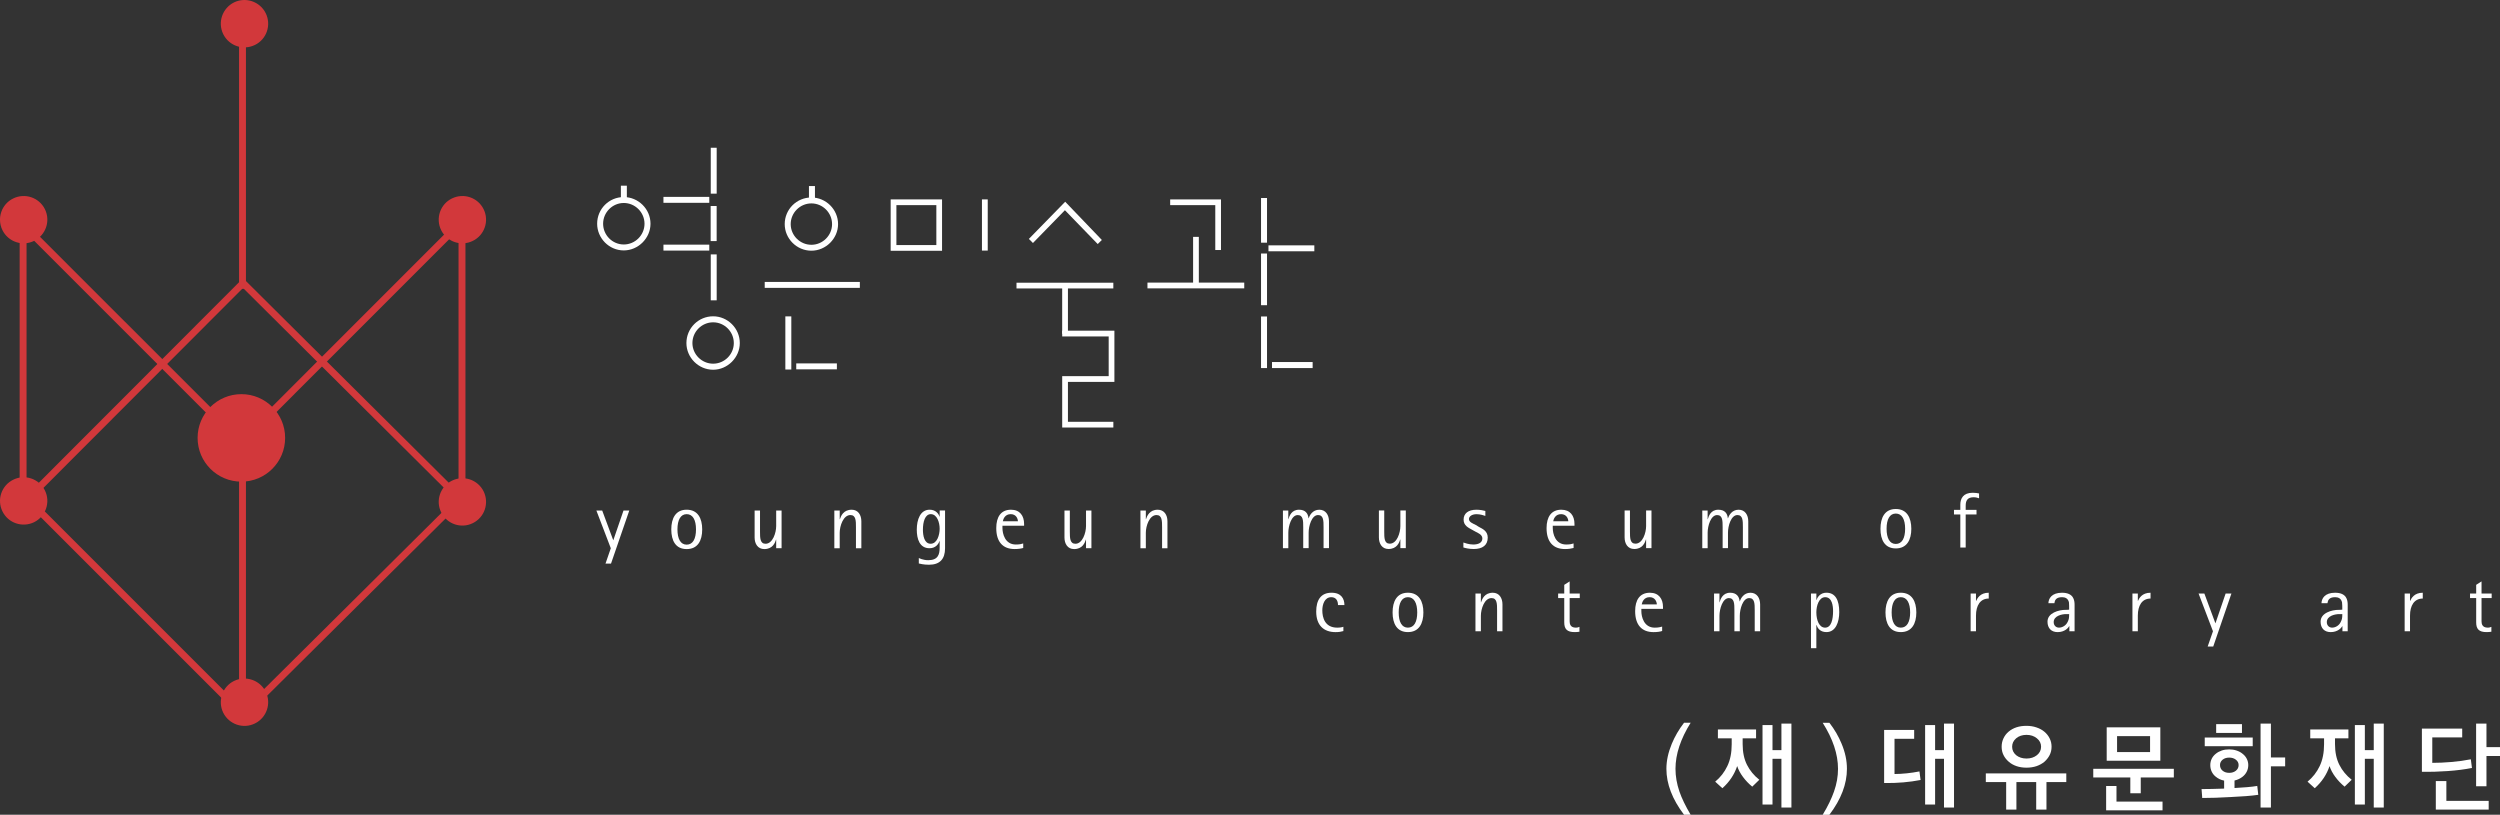 <?xml version="1.0" encoding="utf-8"?>
<!-- Generator: Adobe Illustrator 16.0.0, SVG Export Plug-In . SVG Version: 6.00 Build 0)  -->
<!DOCTYPE svg PUBLIC "-//W3C//DTD SVG 1.1//EN" "http://www.w3.org/Graphics/SVG/1.1/DTD/svg11.dtd">
<svg version="1.1" id="Layer_1" xmlns:x="http://ns.adobe.com/Extensibility/1.0/" xmlns:i="http://ns.adobe.com/AdobeIllustrator/10.0/" xmlns:graph="http://ns.adobe.com/Graphs/1.0/"
	 xmlns="http://www.w3.org/2000/svg" xmlns:xlink="http://www.w3.org/1999/xlink" xmlns:a="http://ns.adobe.com/AdobeSVGViewerExtensions/3.0/"
	 x="0px" y="0px" width="150px" height="48.886px" viewBox="0 0 150 48.886" enable-background="new 0 0 150 48.886"
	 xml:space="preserve">
<rect x="0" y="0" width="150" height="48.886" fill="#333333" stroke="none"/>
<g>
	<path fill="#D2383B" d="M17.108,26.272c0,1.454-1.176,2.627-2.625,2.627c-1.451,0-2.627-1.173-2.627-2.627
		c0-1.45,1.176-2.623,2.627-2.623C15.932,23.649,17.108,24.822,17.108,26.272"/>
	<path fill="#D2383B" d="M15.298,2.696c-0.704,0.346-1.555,0.059-1.904-0.648c-0.345-0.705-0.056-1.552,0.648-1.904
		c0.705-0.343,1.557-0.05,1.902,0.649C16.291,1.499,16.002,2.353,15.298,2.696"/>
	<path fill="#D2383B" d="M15.298,43.406c-0.704,0.351-1.555,0.057-1.904-0.643c-0.345-0.706-0.056-1.56,0.648-1.906
		c0.705-0.344,1.557-0.051,1.902,0.648C16.291,42.208,16.002,43.06,15.298,43.406"/>
	<path fill="#D2383B" d="M28.371,14.452c-0.705,0.35-1.557,0.057-1.901-0.642c-0.349-0.707-0.056-1.56,0.647-1.903
		c0.705-0.345,1.554-0.059,1.901,0.647C29.363,13.255,29.075,14.108,28.371,14.452"/>
	<path fill="#D2383B" d="M2.048,14.452c-0.705,0.35-1.557,0.057-1.901-0.642c-0.347-0.707-0.059-1.56,0.646-1.903
		c0.703-0.345,1.556-0.059,1.903,0.647C3.041,13.255,2.75,14.108,2.048,14.452"/>
	<path fill="#D2383B" d="M28.371,31.387c-0.705,0.351-1.557,0.058-1.901-0.649c-0.349-0.699-0.056-1.551,0.647-1.897
		c0.705-0.349,1.554-0.058,1.901,0.643C29.363,30.191,29.075,31.042,28.371,31.387"/>
	<path fill="#D2383B" d="M2.048,31.331c-0.705,0.343-1.557,0.057-1.901-0.649c-0.347-0.701-0.059-1.553,0.646-1.898
		c0.703-0.352,1.556-0.059,1.903,0.643C3.041,30.131,2.75,30.983,2.048,31.331"/>
	<polygon fill="#D2383B" points="14.805,26.504 14.512,26.214 27.19,13.53 27.485,13.82 	"/>
	
		<rect x="8.108" y="14.296" transform="matrix(0.708 0.707 -0.707 0.708 18.864 0.925)" fill="#D2383B" width="0.413" height="17.929"/>
	
		<rect x="21.009" y="27.342" transform="matrix(-0.705 -0.71 0.71 -0.705 10.408 76.946)" fill="#D2383B" width="0.413" height="17.931"/>
	<rect x="1.179" y="13.015" fill="#D2383B" width="0.414" height="17.929"/>
	<rect x="14.343" y="24.885" fill="#D2383B" width="0.414" height="17.93"/>
	<rect x="27.512" y="12.432" fill="#D2383B" width="0.415" height="17.932"/>
	<rect x="14.343" y="1.278" fill="#D2383B" width="0.414" height="16.046"/>
	<polygon fill="#D2383B" points="14.329,26.136 14.037,26.434 1.359,13.756 1.65,13.459 	"/>
	
		<rect x="20.716" y="14.335" transform="matrix(0.705 -0.709 0.709 0.705 -10.351 21.698)" fill="#D2383B" width="0.419" height="17.93"/>
	
		<rect x="-1.005" y="36.035" transform="matrix(-0.707 -0.707 0.707 -0.707 -12.039 67.499)" fill="#D2383B" width="17.929" height="0.415"/>
	<path fill="#FFFFFF" d="M113.748,32.906c0.668,0,0.931-0.521,0.931-1.175c0-0.664-0.263-1.191-0.931-1.191
		c-0.667,0-0.92,0.527-0.92,1.191C112.828,32.385,113.081,32.906,113.748,32.906 M113.195,31.725c0-0.564,0.186-0.912,0.553-0.912
		c0.369,0,0.56,0.348,0.56,0.912c0,0.567-0.19,0.912-0.56,0.912C113.381,32.637,113.195,32.292,113.195,31.725"/>
	<path fill="#FFFFFF" d="M117.619,30.867h-0.38v-0.273h0.38v-0.316c0-0.365,0.175-0.712,0.738-0.712c0.163,0,0.28,0.018,0.387,0.041
		v0.291c-0.085-0.03-0.189-0.063-0.328-0.063c-0.377,0-0.475,0.21-0.475,0.514v0.245h0.65v0.273h-0.65v1.985h-0.322V30.867z"/>
	<path fill="#FFFFFF" d="M80.604,37.864c-0.143,0.04-0.264,0.063-0.47,0.063c-0.722,0-1.161-0.418-1.161-1.23
		c0-0.683,0.269-1.134,0.919-1.134c0.602,0,0.773,0.379,0.773,0.742h-0.385c0-0.239-0.101-0.474-0.403-0.474
		c-0.408,0-0.538,0.449-0.538,0.789c0,0.431,0.149,1.039,0.897,1.039c0.082,0,0.241-0.006,0.367-0.052V37.864z"/>
	<path fill="#FFFFFF" d="M84.474,37.926c0.668,0,0.929-0.519,0.929-1.179c0-0.659-0.261-1.184-0.929-1.184
		c-0.666,0-0.919,0.524-0.919,1.184C83.555,37.408,83.808,37.926,84.474,37.926 M83.922,36.748c0-0.566,0.186-0.917,0.552-0.917
		c0.371,0,0.56,0.351,0.56,0.917c0,0.565-0.188,0.911-0.56,0.911C84.107,37.659,83.922,37.313,83.922,36.748"/>
	<path fill="#FFFFFF" d="M88.528,35.614h0.325v0.527h0.008c0.063-0.186,0.201-0.577,0.708-0.577c0.385,0,0.579,0.32,0.579,0.699
		v1.611h-0.323V36.62c0-0.385,0-0.735-0.332-0.735c-0.431,0-0.64,0.652-0.64,1.063v0.928h-0.325V35.614z"/>
	<path fill="#FFFFFF" d="M94.767,37.904c-0.094,0.014-0.19,0.022-0.286,0.022c-0.454,0-0.626-0.179-0.626-0.583v-1.459h-0.367
		v-0.271h0.367V35.09l0.324-0.206v0.729h0.607v0.271h-0.607v1.395c0,0.146,0.035,0.38,0.368,0.38c0.105,0,0.148-0.021,0.22-0.047
		V37.904z"/>
	<path fill="#FFFFFF" d="M99.728,37.596c-0.103,0.022-0.193,0.063-0.444,0.063c-0.651,0-0.803-0.653-0.803-0.991v-0.136h1.299V36.42
		c0-0.491-0.254-0.856-0.785-0.856c-0.605,0-0.886,0.431-0.886,1.104c0,0.835,0.404,1.259,1.101,1.259
		c0.211,0,0.382-0.022,0.519-0.067V37.596z M98.503,36.263c0.029-0.152,0.137-0.433,0.477-0.433c0.325,0,0.429,0.28,0.429,0.433
		H98.503z"/>
	<path fill="#FFFFFF" d="M102.841,35.614h0.325v0.527h0.008c0.054-0.186,0.183-0.577,0.635-0.577c0.376,0,0.542,0.22,0.57,0.517
		h0.008c0.055-0.168,0.236-0.517,0.64-0.517c0.385,0,0.581,0.32,0.581,0.699v1.611h-0.325V36.62c0-0.393,0-0.735-0.332-0.735
		c-0.378,0-0.563,0.652-0.563,1.063v0.928h-0.324V36.62c0-0.385,0-0.735-0.331-0.735c-0.375,0-0.565,0.652-0.565,1.063v0.928h-0.325
		V35.614z"/>
	<path fill="#FFFFFF" d="M108.658,38.892h0.323V37.5h0.011c0.051,0.163,0.2,0.426,0.592,0.426c0.556,0,0.771-0.596,0.771-1.201
		c0-0.712-0.228-1.163-0.773-1.163c-0.361,0-0.544,0.273-0.589,0.438h-0.011v-0.387h-0.323V38.892z M108.981,36.737
		c0-0.392,0.157-0.906,0.531-0.906c0.422,0,0.472,0.544,0.472,0.835c0,0.478-0.097,0.993-0.479,0.993
		C109.163,37.659,108.981,37.238,108.981,36.737"/>
	<path fill="#FFFFFF" d="M114.049,37.926c0.667,0,0.931-0.519,0.931-1.179c0-0.659-0.264-1.184-0.931-1.184
		c-0.663,0-0.92,0.524-0.92,1.184C113.129,37.408,113.386,37.926,114.049,37.926 M113.499,36.748c0-0.566,0.185-0.917,0.55-0.917
		c0.369,0,0.56,0.351,0.56,0.917c0,0.565-0.19,0.911-0.56,0.911C113.684,37.659,113.499,37.313,113.499,36.748"/>
	<path fill="#FFFFFF" d="M118.238,35.614h0.321v0.44h0.011c0.065-0.152,0.237-0.49,0.754-0.49v0.349
		c-0.511,0-0.765,0.42-0.765,1.026v0.936h-0.321V35.614z"/>
	<path fill="#FFFFFF" d="M124.163,37.876h0.312v-1.583c0-0.288-0.059-0.729-0.759-0.729c-0.615,0-0.806,0.349-0.812,0.628h0.359
		c0.023-0.176,0.096-0.361,0.461-0.361c0.172,0,0.362,0.064,0.414,0.316c0.011,0.075,0.011,0.32,0.011,0.431
		c-0.076,0.013-0.138,0.013-0.22,0.013c-0.395,0-1.079,0.179-1.079,0.709c0,0.4,0.237,0.627,0.608,0.627
		c0.414,0,0.636-0.245,0.69-0.355h0.014V37.876z M124.149,36.846c0,0.273-0.026,0.327-0.084,0.456
		c-0.096,0.222-0.32,0.356-0.525,0.356c-0.167,0-0.318-0.116-0.318-0.333c0-0.379,0.503-0.479,0.738-0.479H124.149z"/>
	<path fill="#FFFFFF" d="M127.946,35.614h0.324v0.44h0.008c0.068-0.152,0.237-0.49,0.755-0.49v0.349
		c-0.512,0-0.763,0.42-0.763,1.026v0.936h-0.324V35.614z"/>
	<polygon fill="#FFFFFF" points="132.778,37.876 131.915,35.614 132.263,35.614 132.921,37.39 132.93,37.39 133.537,35.614 
		133.885,35.614 132.794,38.792 132.46,38.792 	"/>
	<path fill="#FFFFFF" d="M140.548,37.876h0.314v-1.583c0-0.288-0.058-0.729-0.761-0.729c-0.616,0-0.805,0.349-0.812,0.628h0.358
		c0.027-0.176,0.097-0.361,0.461-0.361c0.174,0,0.363,0.064,0.415,0.316c0.015,0.075,0.015,0.32,0.015,0.431
		c-0.078,0.013-0.143,0.013-0.226,0.013c-0.394,0-1.076,0.179-1.076,0.709c0,0.4,0.236,0.627,0.606,0.627
		c0.413,0,0.638-0.245,0.695-0.355h0.009V37.876z M140.539,36.846c0,0.273-0.028,0.327-0.088,0.456
		c-0.093,0.222-0.32,0.356-0.524,0.356c-0.167,0-0.318-0.116-0.318-0.333c0-0.379,0.501-0.479,0.74-0.479H140.539z"/>
	<path fill="#FFFFFF" d="M144.279,35.614h0.322v0.44h0.01c0.068-0.152,0.237-0.49,0.755-0.49v0.349c-0.512,0-0.765,0.42-0.765,1.026
		v0.936h-0.322V35.614z"/>
	<path fill="#FFFFFF" d="M149.483,37.904c-0.096,0.014-0.193,0.022-0.286,0.022c-0.457,0-0.626-0.179-0.626-0.583v-1.459h-0.369
		v-0.271h0.369V35.09l0.321-0.206v0.729h0.608v0.271h-0.608v1.395c0,0.146,0.038,0.38,0.372,0.38c0.104,0,0.146-0.021,0.219-0.047
		V37.904z"/>
	<rect x="76.108" y="14.721" fill="#FFFFFF" width="2.752" height="0.356"/>
	<rect x="75.662" y="15.211" fill="#FFFFFF" width="0.359" height="3.101"/>
	<rect x="75.662" y="11.881" fill="#FFFFFF" width="0.359" height="2.68"/>
	<path fill="#FFFFFF" d="M39.03,13.424c0-0.886-0.733-1.601-1.604-1.601c-0.885,0-1.597,0.714-1.597,1.601
		c0,0.864,0.711,1.601,1.597,1.601C38.297,15.025,39.03,14.288,39.03,13.424 M38.671,13.424c0,0.684-0.563,1.245-1.244,1.245
		c-0.681,0-1.24-0.561-1.24-1.245c0-0.683,0.56-1.245,1.24-1.245C38.108,12.179,38.671,12.741,38.671,13.424"/>
	<rect x="45.883" y="16.916" fill="#FFFFFF" width="5.708" height="0.356"/>
	<rect x="39.807" y="11.813" fill="#FFFFFF" width="2.75" height="0.356"/>
	<rect x="42.645" y="8.865" fill="#FFFFFF" width="0.356" height="2.754"/>
	<rect x="42.645" y="15.264" fill="#FFFFFF" width="0.356" height="2.756"/>
	<rect x="47.121" y="18.983" fill="#FFFFFF" width="0.358" height="3.188"/>
	<rect x="42.639" y="12.361" fill="#FFFFFF" width="0.36" height="2.104"/>
	<rect x="37.253" y="11.141" fill="#FFFFFF" width="0.358" height="0.823"/>
	<path fill="#FFFFFF" d="M44.388,20.584c0-0.888-0.733-1.606-1.599-1.606c-0.888,0-1.604,0.718-1.604,1.606
		c0,0.863,0.716,1.6,1.604,1.6C43.655,22.184,44.388,21.447,44.388,20.584 M44.029,20.584c0,0.677-0.56,1.237-1.24,1.237
		c-0.682,0-1.244-0.561-1.244-1.237c0-0.684,0.562-1.245,1.244-1.245C43.469,19.339,44.029,19.9,44.029,20.584"/>
	<path fill="#FFFFFF" d="M50.284,13.447c0-0.886-0.734-1.599-1.6-1.599c-0.886,0-1.601,0.713-1.601,1.599
		c0,0.866,0.715,1.595,1.601,1.595C49.55,15.042,50.284,14.313,50.284,13.447 M49.924,13.447c0,0.679-0.561,1.24-1.24,1.24
		c-0.682,0-1.242-0.561-1.242-1.24c0-0.681,0.56-1.243,1.242-1.243C49.363,12.204,49.924,12.766,49.924,13.447"/>
	<rect x="48.537" y="11.163" fill="#FFFFFF" width="0.36" height="0.819"/>
	<rect x="39.807" y="14.679" fill="#FFFFFF" width="2.75" height="0.356"/>
	<rect x="47.775" y="21.804" fill="#FFFFFF" width="2.438" height="0.356"/>
	<rect x="75.662" y="18.989" fill="#FFFFFF" width="0.359" height="3.095"/>
	<rect x="76.32" y="21.722" fill="#FFFFFF" width="2.438" height="0.362"/>
	<path fill="#FFFFFF" d="M56.523,11.964H53.44v3.083h3.083V11.964z M56.181,14.704h-2.397v-2.396h2.397V14.704z"/>
	<rect x="58.917" y="11.964" fill="#FFFFFF" width="0.347" height="3.071"/>
	<polygon fill="#FFFFFF" points="65.863,14.643 63.895,12.613 61.977,14.58 61.732,14.335 63.912,12.104 66.111,14.398 	"/>
	<polygon fill="#FFFFFF" points="60.99,17.307 60.99,16.963 66.8,16.963 66.8,17.307 64.076,17.307 64.076,20.028 63.731,20.028 
		63.731,17.307 	"/>
	<polygon fill="#FFFFFF" points="64.076,22.914 64.076,25.308 66.801,25.308 66.801,25.651 63.732,25.651 63.732,22.569 
		66.521,22.569 66.521,20.187 63.732,20.187 63.732,19.841 66.864,19.841 66.864,22.914 	"/>
	<polygon fill="#FFFFFF" points="72.917,15.001 72.917,12.308 70.21,12.308 70.21,11.965 73.259,11.965 73.259,15.001 	"/>
	<polygon fill="#FFFFFF" points="71.586,14.212 71.93,14.212 71.93,16.956 74.655,16.956 74.655,17.302 68.848,17.302 
		68.848,16.956 71.586,16.956 	"/>
	<path fill="#FFFFFF" d="M76.974,30.632h0.324v0.521h0.008c0.053-0.186,0.181-0.57,0.634-0.57c0.378,0,0.542,0.215,0.57,0.514h0.008
		c0.056-0.17,0.236-0.514,0.641-0.514c0.385,0,0.58,0.32,0.58,0.694v1.611h-0.325v-1.25c0-0.393,0-0.735-0.33-0.735
		c-0.382,0-0.565,0.654-0.565,1.055v0.931h-0.325v-1.25c0-0.393,0-0.735-0.331-0.735c-0.375,0-0.563,0.649-0.563,1.055v0.931h-0.324
		V30.632z"/>
	<path fill="#FFFFFF" d="M84.022,32.368h-0.009c-0.057,0.186-0.197,0.572-0.702,0.572c-0.39,0-0.577-0.32-0.577-0.694v-1.618h0.32
		v1.255c0,0.393,0,0.737,0.334,0.737c0.428,0,0.634-0.649,0.634-1.057v-0.936h0.326v2.261h-0.326V32.368z"/>
	<path fill="#FFFFFF" d="M88.737,31.615c0.236,0.123,0.527,0.257,0.527,0.642c0,0.456-0.315,0.684-0.84,0.684
		c-0.296,0-0.526-0.063-0.621-0.093V32.55c0.06,0.022,0.332,0.121,0.588,0.121c0.311,0,0.55-0.105,0.55-0.368
		c0-0.228-0.278-0.333-0.409-0.402l-0.204-0.113c-0.208-0.119-0.512-0.243-0.512-0.609c0-0.368,0.269-0.596,0.774-0.596
		c0.241,0,0.428,0.05,0.531,0.075v0.297c-0.076-0.028-0.3-0.104-0.528-0.104c-0.275,0-0.456,0.132-0.456,0.291
		c0,0.187,0.231,0.263,0.408,0.356L88.737,31.615z"/>
	<path fill="#FFFFFF" d="M94.415,32.607c-0.104,0.03-0.195,0.064-0.445,0.064c-0.651,0-0.804-0.647-0.804-0.992v-0.135h1.303v-0.105
		c0-0.497-0.258-0.856-0.789-0.856c-0.602,0-0.886,0.431-0.886,1.104c0,0.835,0.404,1.256,1.104,1.256
		c0.207,0,0.377-0.025,0.517-0.064V32.607z M93.191,31.277c0.027-0.152,0.138-0.428,0.475-0.428c0.326,0,0.431,0.275,0.431,0.428
		H93.191z"/>
	<path fill="#FFFFFF" d="M61.392,32.607c-0.105,0.03-0.192,0.064-0.442,0.064c-0.651,0-0.803-0.647-0.803-0.992v-0.135h1.299v-0.105
		c0-0.497-0.257-0.856-0.785-0.856c-0.605,0-0.885,0.431-0.885,1.104c0,0.835,0.403,1.256,1.101,1.256
		c0.209,0,0.38-0.025,0.516-0.064V32.607z M60.169,31.277c0.029-0.152,0.136-0.428,0.476-0.428c0.326,0,0.429,0.275,0.429,0.428
		H60.169z"/>
	<path fill="#FFFFFF" d="M98.766,32.368h-0.009c-0.058,0.186-0.198,0.572-0.703,0.572c-0.389,0-0.578-0.32-0.578-0.694v-1.618h0.321
		v1.255c0,0.393,0,0.737,0.333,0.737c0.429,0,0.636-0.649,0.636-1.057v-0.936h0.322v2.261h-0.322V32.368z"/>
	<path fill="#FFFFFF" d="M102.135,30.632h0.322v0.521h0.011c0.05-0.186,0.179-0.57,0.631-0.57c0.381,0,0.547,0.215,0.57,0.514h0.009
		c0.056-0.17,0.235-0.514,0.64-0.514c0.385,0,0.578,0.32,0.578,0.694v1.611h-0.323v-1.25c0-0.393,0-0.735-0.328-0.735
		c-0.383,0-0.566,0.654-0.566,1.055v0.931h-0.321v-1.25c0-0.393,0-0.735-0.332-0.735c-0.378,0-0.567,0.649-0.567,1.055v0.931h-0.322
		V30.632z"/>
	<polygon fill="#FFFFFF" points="36.648,32.895 35.783,30.632 36.132,30.632 36.794,32.411 36.8,32.411 37.41,30.632 37.757,30.632 
		36.661,33.816 36.33,33.816 	"/>
	<path fill="#FFFFFF" d="M41.2,32.945c0.671,0,0.932-0.513,0.932-1.179c0-0.659-0.26-1.184-0.932-1.184
		c-0.667,0-0.923,0.524-0.923,1.184C40.277,32.432,40.534,32.945,41.2,32.945 M40.647,31.761c0-0.56,0.187-0.912,0.553-0.912
		c0.371,0,0.56,0.353,0.56,0.912c0,0.572-0.189,0.918-0.56,0.918C40.834,32.679,40.647,32.333,40.647,31.761"/>
	<path fill="#FFFFFF" d="M46.572,32.375h-0.009c-0.056,0.188-0.201,0.57-0.704,0.57c-0.391,0-0.582-0.319-0.582-0.693v-1.619h0.324
		v1.258c0,0.385,0,0.735,0.333,0.735c0.427,0,0.637-0.655,0.637-1.063v-0.931h0.324v2.261h-0.324V32.375z"/>
	<path fill="#FFFFFF" d="M50.061,30.632h0.322v0.521h0.011c0.061-0.186,0.204-0.57,0.709-0.57c0.386,0,0.578,0.32,0.578,0.694v1.618
		h-0.324v-1.257c0-0.385,0-0.735-0.333-0.735c-0.427,0-0.642,0.654-0.642,1.064v0.928h-0.322V30.632z"/>
	<path fill="#FFFFFF" d="M56.704,30.627h-0.324v0.374H56.37c-0.035-0.139-0.204-0.419-0.59-0.419c-0.559,0-0.773,0.589-0.773,1.196
		c0,0.561,0.168,1.116,0.766,1.116c0.386,0,0.551-0.282,0.597-0.435h0.009v0.404c0,0.404-0.099,0.748-0.684,0.748
		c-0.309,0-0.534-0.116-0.566-0.131v0.329c0.076,0.011,0.261,0.075,0.613,0.075c0.651,0,0.961-0.346,0.961-0.985V30.627z
		 M55.375,31.785c0-0.485,0.13-0.936,0.473-0.936c0.385,0,0.531,0.521,0.531,0.871c0,0.379-0.151,0.905-0.541,0.905
		C55.454,32.625,55.375,32.129,55.375,31.785"/>
	<path fill="#FFFFFF" d="M65.162,32.375h-0.009c-0.059,0.188-0.201,0.57-0.707,0.57c-0.388,0-0.578-0.319-0.578-0.693v-1.619h0.322
		v1.258c0,0.385,0,0.735,0.335,0.735c0.426,0,0.636-0.655,0.636-1.063v-0.931h0.324v2.261h-0.324V32.375z"/>
	<path fill="#FFFFFF" d="M68.426,30.632h0.324v0.521h0.009c0.062-0.186,0.205-0.57,0.707-0.57c0.388,0,0.581,0.32,0.581,0.694v1.618
		h-0.322v-1.257c0-0.385,0-0.735-0.335-0.735c-0.426,0-0.64,0.654-0.64,1.064v0.928h-0.324V30.632z"/>
	<path fill="#FFFFFF" d="M101.043,48.886c-0.706-0.929-1.059-1.849-1.059-2.757c0-0.476,0.106-0.975,0.321-1.497
		c0.182-0.44,0.426-0.862,0.737-1.267h0.397c-0.606,0.972-0.91,1.893-0.91,2.764c0,0.449,0.079,0.903,0.236,1.363
		c0.139,0.404,0.363,0.867,0.674,1.394H101.043z"/>
	<path fill="#FFFFFF" d="M105.365,44.299h-0.806v0.346c0,0.486,0.087,0.903,0.262,1.248c0.176,0.346,0.421,0.643,0.739,0.893
		l-0.425,0.413c-0.211-0.172-0.396-0.366-0.555-0.581c-0.16-0.215-0.276-0.433-0.349-0.654c-0.17,0.51-0.466,0.953-0.888,1.329
		l-0.431-0.393c0.31-0.257,0.554-0.568,0.728-0.935c0.176-0.367,0.262-0.804,0.262-1.31v-0.356h-0.828v-0.531h2.29V44.299z
		 M105.751,43.503h0.599v1.505h0.535v-1.591h0.6v5.037h-0.6V45.53h-0.535v2.74h-0.599V43.503z"/>
	<path fill="#FFFFFF" d="M109.763,43.366c0.312,0.402,0.556,0.825,0.737,1.267c0.211,0.506,0.316,1.005,0.316,1.497
		c0,0.912-0.351,1.832-1.054,2.757h-0.401c0.16-0.266,0.297-0.514,0.408-0.746c0.11-0.231,0.201-0.447,0.271-0.647
		c0.161-0.453,0.241-0.907,0.241-1.363c0-0.878-0.308-1.8-0.92-2.764H109.763z"/>
	<path fill="#FFFFFF" d="M113.671,44.329v2.112c0.222,0,0.466-0.015,0.73-0.041c0.265-0.027,0.52-0.066,0.766-0.115l0.068,0.512
		c-0.32,0.066-0.669,0.114-1.041,0.146s-0.754,0.045-1.146,0.038v-3.183h1.802v0.53H113.671z M115.507,43.503h0.599v1.505h0.534
		v-1.591h0.601v5.037h-0.601V45.53h-0.534v2.74h-0.599V43.503z"/>
	<path fill="#FFFFFF" d="M122.788,48.575h-0.616v-1.651h-1.187v1.651h-0.615v-1.651h-1.221v-0.519h4.829v0.519h-1.19V48.575z
		 M123.094,44.804c0,0.184-0.039,0.353-0.116,0.501c-0.076,0.15-0.181,0.282-0.31,0.398c-0.137,0.114-0.295,0.202-0.477,0.265
		c-0.182,0.061-0.382,0.092-0.602,0.092c-0.217,0-0.418-0.031-0.598-0.092c-0.182-0.063-0.337-0.15-0.467-0.265
		c-0.135-0.116-0.239-0.248-0.313-0.398c-0.075-0.148-0.112-0.317-0.112-0.501c0-0.185,0.037-0.353,0.112-0.508
		c0.074-0.156,0.177-0.29,0.308-0.399c0.277-0.232,0.633-0.347,1.07-0.347c0.211,0,0.409,0.03,0.593,0.093
		c0.186,0.061,0.344,0.146,0.478,0.258c0.135,0.112,0.241,0.245,0.317,0.398C123.055,44.452,123.094,44.62,123.094,44.804
		 M121.59,44.092c-0.248,0-0.456,0.067-0.621,0.207c-0.16,0.138-0.241,0.307-0.241,0.505c0,0.202,0.081,0.37,0.241,0.508
		c0.169,0.134,0.376,0.2,0.621,0.2c0.247,0,0.453-0.066,0.623-0.2c0.168-0.134,0.252-0.304,0.252-0.508
		c0-0.202-0.084-0.37-0.252-0.505C122.043,44.16,121.837,44.092,121.59,44.092"/>
	<path fill="#FFFFFF" d="M127.819,47.596v-0.95h-2.223v-0.517h4.834v0.517h-1.985v0.95H127.819z M129.752,48.621h-3.384V47.16h0.621
		v0.938h2.763V48.621z M126.402,43.641h3.218v2.004h-3.218V43.641z M129.004,44.167h-1.98v0.955h1.98V44.167z"/>
	<path fill="#FFFFFF" d="M135.496,47.689c-0.208,0.03-0.454,0.058-0.742,0.079c-0.288,0.02-0.587,0.039-0.898,0.054
		c-0.311,0.02-0.618,0.034-0.921,0.043s-0.569,0.014-0.801,0.014l-0.04-0.534c0.177,0,0.383-0.004,0.62-0.008
		c0.236-0.003,0.48-0.011,0.734-0.021v-0.479c-0.192-0.038-0.36-0.117-0.501-0.234c-0.104-0.081-0.185-0.181-0.242-0.301
		c-0.058-0.118-0.087-0.251-0.087-0.397c0-0.138,0.029-0.265,0.087-0.383c0.058-0.116,0.138-0.214,0.242-0.295
		c0.103-0.086,0.223-0.15,0.358-0.196c0.137-0.047,0.286-0.068,0.447-0.068c0.152,0,0.3,0.021,0.439,0.068
		c0.14,0.046,0.262,0.11,0.365,0.196c0.104,0.081,0.188,0.179,0.248,0.295c0.061,0.118,0.093,0.245,0.093,0.383
		c0,0.146-0.032,0.279-0.093,0.397c-0.061,0.12-0.144,0.22-0.248,0.301c-0.065,0.052-0.14,0.098-0.222,0.138
		c-0.082,0.037-0.169,0.069-0.262,0.091v0.449c0.265-0.015,0.517-0.032,0.754-0.051c0.237-0.02,0.442-0.044,0.61-0.074
		L135.496,47.689z M132.284,44.253h2.879v0.517h-2.879V44.253z M132.97,43.447h1.548v0.529h-1.548V43.447z M134.317,45.904
		c0-0.13-0.056-0.236-0.163-0.321s-0.241-0.127-0.401-0.127c-0.161,0-0.294,0.042-0.398,0.127c-0.103,0.085-0.155,0.191-0.155,0.321
		c0,0.138,0.053,0.251,0.155,0.338c0.104,0.086,0.237,0.129,0.398,0.129c0.16,0,0.294-0.043,0.401-0.129
		C134.262,46.155,134.317,46.042,134.317,45.904 M136.255,43.417v2.032h0.854v0.529h-0.854v2.476h-0.621v-5.037H136.255z"/>
	<path fill="#FFFFFF" d="M140.905,44.299H140.1v0.346c0,0.486,0.088,0.903,0.263,1.248c0.175,0.346,0.421,0.643,0.739,0.893
		l-0.426,0.413c-0.21-0.172-0.396-0.366-0.555-0.581c-0.16-0.215-0.276-0.433-0.348-0.654c-0.17,0.51-0.466,0.953-0.888,1.329
		l-0.432-0.393c0.311-0.257,0.554-0.568,0.729-0.935c0.175-0.367,0.262-0.804,0.262-1.31v-0.356h-0.829v-0.531h2.29V44.299z
		 M141.292,43.503h0.599v1.505h0.534v-1.591h0.601v5.037h-0.601V45.53h-0.534v2.74h-0.599V43.503z"/>
	<path fill="#FFFFFF" d="M145.315,43.718h2.417v0.527h-1.795v1.526c0.359,0,0.744-0.017,1.149-0.052
		c0.408-0.034,0.795-0.088,1.163-0.161l0.069,0.519c-0.44,0.088-0.922,0.15-1.441,0.186c-0.521,0.038-1.041,0.053-1.563,0.043
		V43.718z M149.321,48.575h-3.172v-1.71h0.633v1.186h2.539V48.575z M150,45.359h-0.812v1.817h-0.621v-3.759h0.621v1.411H150V45.359z
		"/>
</g>
</svg>
